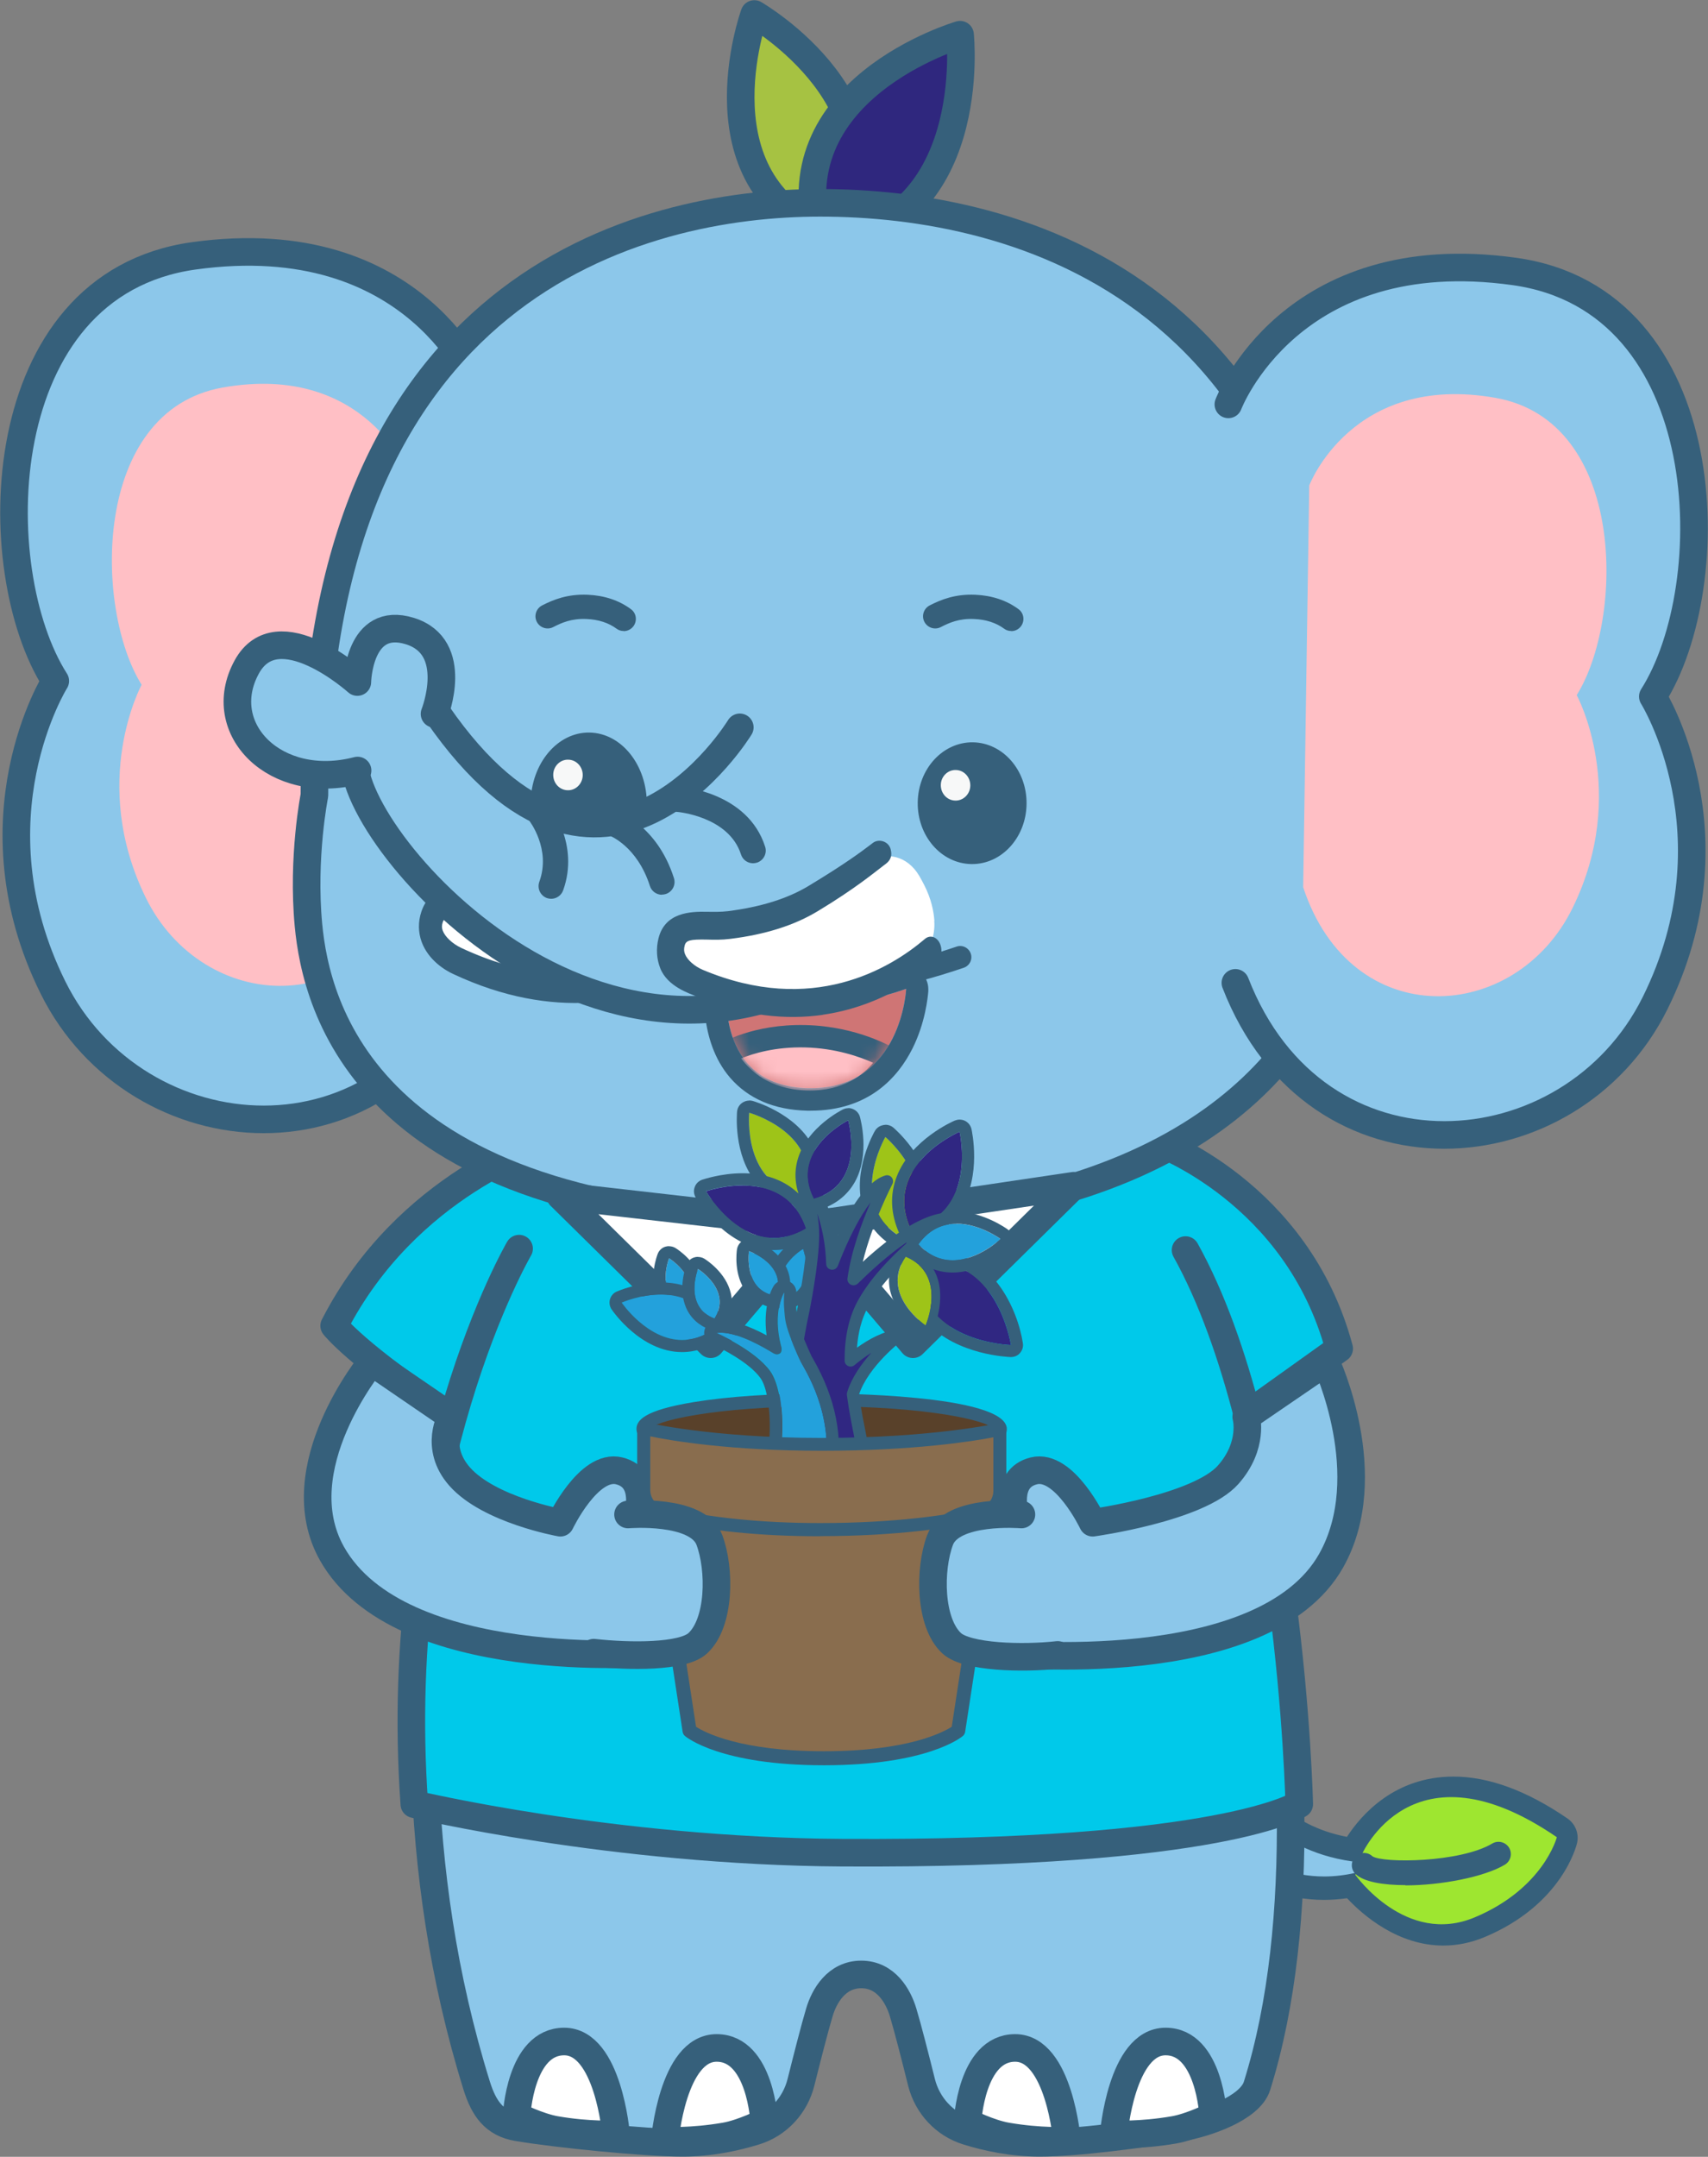 <svg width="122" height="154" viewBox="0 0 122 154" fill="none" xmlns="http://www.w3.org/2000/svg">
<rect x="0" y="0" width="122" height="154" fill="#808080" stroke="none"/>
<path d="M103.116 138.076C99.854 138.076 97.416 135.648 96.55 134.637C95.896 134.756 95.233 134.824 94.587 134.824C89.474 134.824 86.484 131.063 86.356 130.902C86.118 130.605 86.118 130.18 86.356 129.874L88.03 127.692C88.191 127.489 88.437 127.361 88.692 127.361C88.709 127.361 88.735 127.361 88.752 127.361C89.032 127.378 89.287 127.54 89.423 127.786C89.508 127.93 91.529 131.343 96.635 132.073C97.374 130.766 99.574 127.692 103.83 127.692C106.166 127.692 108.739 128.652 111.492 130.537C111.772 130.732 111.908 131.08 111.832 131.411C111.798 131.572 110.863 135.385 105.715 137.541C104.866 137.898 103.982 138.076 103.099 138.076H103.116Z" fill="#8CC7EA"/>
<path d="M88.701 128.192C88.701 128.192 91.062 132.361 97.127 132.972C97.127 132.972 99.047 128.524 103.847 128.524C105.766 128.524 108.136 129.237 111.033 131.215C111.033 131.215 110.226 134.747 105.41 136.759C104.611 137.09 103.847 137.234 103.116 137.234C99.463 137.234 96.873 133.711 96.873 133.711C96.066 133.898 95.301 133.983 94.588 133.983C89.822 133.983 87.019 130.383 87.019 130.383L88.692 128.201M88.692 126.528C88.174 126.528 87.681 126.766 87.359 127.182L85.685 129.364C85.218 129.967 85.226 130.807 85.685 131.41C85.821 131.58 89.058 135.655 94.57 135.655C95.114 135.655 95.666 135.613 96.219 135.536C97.374 136.768 99.854 138.916 103.099 138.916C104.093 138.916 105.078 138.712 106.038 138.313C111.585 135.995 112.605 131.775 112.647 131.597C112.8 130.926 112.528 130.23 111.959 129.84C109.062 127.853 106.327 126.851 103.821 126.851C99.633 126.851 97.255 129.551 96.21 131.155C91.929 130.34 90.213 127.496 90.136 127.36C89.856 126.876 89.346 126.562 88.786 126.528C88.752 126.528 88.718 126.528 88.684 126.528H88.692Z" fill="#36607B"/>
<path d="M96.814 133.872C96.814 133.872 100.407 138.966 105.334 136.903C110.26 134.839 111.203 131.18 111.203 131.18C100.814 124.057 97.247 132.471 97.247 132.471" fill="#9EE630"/>
<path d="M100.397 134.602C98.775 134.602 97.399 134.364 96.821 133.804C96.473 133.464 96.473 132.912 96.804 132.564C97.135 132.225 97.687 132.216 98.027 132.539C98.783 133.048 104.296 132.997 106.59 131.63C107.006 131.384 107.541 131.52 107.796 131.936C108.042 132.352 107.906 132.887 107.49 133.142C106.012 134.025 102.912 134.619 100.38 134.619" fill="#36607B"/>
<path d="M85.293 86.997C85.293 86.997 97.135 125.449 89.787 148.933C89.286 150.546 86.109 151.616 84.444 151.896C81.683 152.363 76.985 153 74.259 153C72.296 153 70.487 152.609 69.102 152.176C67.472 151.676 66.24 150.343 65.823 148.687C65.399 146.98 64.847 144.815 64.507 143.686C64.159 142.532 63.284 140.978 61.517 140.978C59.75 140.978 58.866 142.532 58.527 143.686C58.187 144.815 57.635 146.989 57.21 148.687C56.794 150.343 55.562 151.676 53.931 152.176C52.546 152.601 50.745 153 48.775 153C46.048 153 39.728 152.363 36.967 151.896C35.294 151.616 34.563 150.546 34.054 148.933C24.319 117.681 36.593 87.574 36.593 87.574C36.593 87.574 85.064 86.768 85.285 86.997" fill="#8CC7EA"/>
<path d="M85.293 86.997C85.293 86.997 97.135 125.449 89.787 148.933C89.286 150.546 86.109 151.616 84.444 151.896C81.683 152.363 76.985 153 74.259 153C72.296 153 70.487 152.609 69.102 152.176C67.472 151.676 66.24 150.343 65.823 148.687C65.399 146.98 64.847 144.815 64.507 143.686C64.159 142.532 63.284 140.978 61.517 140.978C59.75 140.978 58.866 142.532 58.527 143.686C58.187 144.815 57.635 146.989 57.21 148.687C56.794 150.343 55.562 151.676 53.931 152.176C52.546 152.601 50.745 153 48.775 153C46.048 153 39.728 152.363 36.967 151.896C35.294 151.616 34.563 150.546 34.054 148.933C24.319 117.681 36.593 87.574 36.593 87.574C36.593 87.574 85.064 86.768 85.285 86.997" stroke="#36607B" stroke-width="1.97" stroke-linecap="round" stroke-linejoin="round"/>
<path d="M36.9 151.065C36.9 151.065 37.146 145.767 40.298 145.767C43.45 145.767 44.002 152.389 44.002 152.389C44.002 152.389 42.082 152.491 39.686 152.075C38.429 151.854 36.892 151.073 36.892 151.073" fill="white"/>
<path d="M36.9 151.065C36.9 151.065 37.146 145.767 40.298 145.767C43.45 145.767 44.002 152.389 44.002 152.389C44.002 152.389 42.082 152.491 39.686 152.075C38.429 151.854 36.892 151.073 36.892 151.073" stroke="#36607B" stroke-width="1.97" stroke-linecap="round" stroke-linejoin="round"/>
<path d="M54.586 151.523C54.586 151.523 54.34 146.226 51.188 146.226C48.036 146.226 47.484 152.848 47.484 152.848C47.484 152.848 49.404 152.95 51.8 152.534C53.057 152.313 54.594 151.532 54.594 151.532" fill="white"/>
<path d="M54.586 151.523C54.586 151.523 54.34 146.226 51.188 146.226C48.036 146.226 47.484 152.848 47.484 152.848C47.484 152.848 49.404 152.95 51.8 152.534C53.057 152.313 54.594 151.532 54.594 151.532" stroke="#36607B" stroke-width="1.97" stroke-linecap="round" stroke-linejoin="round"/>
<path d="M69.111 151.523C69.111 151.523 69.357 146.226 72.509 146.226C75.66 146.226 76.213 152.848 76.213 152.848C76.213 152.848 74.293 152.95 71.897 152.534C70.64 152.313 69.103 151.532 69.103 151.532" fill="white"/>
<path d="M69.111 151.523C69.111 151.523 69.357 146.226 72.509 146.226C75.66 146.226 76.213 152.848 76.213 152.848C76.213 152.848 74.293 152.95 71.897 152.534C70.64 152.313 69.103 151.532 69.103 151.532" stroke="#36607B" stroke-width="1.97" stroke-linecap="round" stroke-linejoin="round"/>
<path d="M86.652 151.065C86.652 151.065 86.406 145.767 83.254 145.767C80.103 145.767 79.551 152.389 79.551 152.389C79.551 152.389 81.471 152.491 83.866 152.075C85.123 151.854 86.661 151.073 86.661 151.073" fill="white"/>
<path d="M86.652 151.065C86.652 151.065 86.406 145.767 83.254 145.767C80.103 145.767 79.551 152.389 79.551 152.389C79.551 152.389 81.471 152.491 83.866 152.075C85.123 151.854 86.661 151.073 86.661 151.073" stroke="#36607B" stroke-width="1.97" stroke-linecap="round" stroke-linejoin="round"/>
<path d="M32.211 101.183C25.5 96.777 23.869 94.663 23.869 94.663C29.068 84.517 38.939 81.537 38.939 81.537H82.593C82.593 81.537 92.667 85.12 95.657 96.293L89.371 100.784" fill="#00C9EA"/>
<path d="M32.211 101.183C25.5 96.777 23.869 94.663 23.869 94.663C29.068 84.517 38.939 81.537 38.939 81.537H82.593C82.593 81.537 92.667 85.12 95.657 96.293L89.371 100.784" stroke="#36607B" stroke-width="1.97" stroke-linecap="round" stroke-linejoin="round"/>
<path d="M53.881 1C53.881 1 49.387 13.404 59.708 16.979C65.306 7.605 53.881 1 53.881 1Z" fill="#A6C242" stroke="#36607B" stroke-width="1.97" stroke-linecap="round" stroke-linejoin="round"/>
<path d="M68.576 2.478C68.576 2.478 55.197 6.375 58.569 17.395C70.054 16.334 68.576 2.478 68.576 2.478Z" fill="#2F277E" stroke="#36607B" stroke-width="1.97" stroke-linecap="round" stroke-linejoin="round"/>
<path d="M34.258 27.761C34.258 27.761 29.841 16.045 13.837 18.269C-0.816 20.315 -1.08 40.743 3.949 48.622C3.949 48.622 -2.201 58.445 3.788 70.518C9.777 82.591 27.963 84.017 33.765 69.066" fill="#8CC7EA"/>
<path d="M34.258 27.761C34.258 27.761 29.841 16.045 13.837 18.269C-0.816 20.315 -1.08 40.743 3.949 48.622C3.949 48.622 -2.201 58.445 3.788 70.518C9.777 82.591 27.963 84.017 33.765 69.066" stroke="#36607B" stroke-width="1.97" stroke-linecap="round" stroke-linejoin="round"/>
<path d="M29.221 33.925C29.221 33.925 26.171 25.859 15.918 27.668C6.532 29.323 6.736 43.502 10.116 48.893C10.116 48.893 6.345 55.813 10.414 64.099C14.483 72.386 26.197 73.082 29.654 62.613" fill="#FFBFC5"/>
<path d="M56.701 87.252C84.147 87.583 93.126 75.986 95.725 67.708C97.671 61.527 96.184 57.154 96.184 57.154C96.184 20.358 72.45 14.482 58.578 14.482C45.684 14.482 22.459 20.366 22.459 56.789C22.459 56.789 21.576 61.187 22.034 66.061C22.578 71.791 26.052 86.887 56.684 87.261" fill="#8CC7EA"/>
<path d="M56.701 87.252C84.147 87.583 93.126 75.986 95.725 67.708C97.671 61.527 96.184 57.154 96.184 57.154C96.184 20.358 72.45 14.482 58.578 14.482C45.684 14.482 22.459 20.366 22.459 56.789C22.459 56.789 21.576 61.187 22.034 66.061C22.578 71.791 26.052 86.887 56.684 87.261" stroke="#36607B" stroke-width="1.97" stroke-linecap="round" stroke-linejoin="round"/>
<path d="M58.289 71.104C52.572 71.104 50.338 68.803 50.202 68.667C49.905 68.344 49.922 67.844 50.245 67.538C50.567 67.241 51.069 67.258 51.366 67.572C51.442 67.648 55.791 71.851 68.33 67.589C68.746 67.445 69.196 67.674 69.341 68.09C69.485 68.506 69.255 68.956 68.839 69.1C64.456 70.594 60.982 71.104 58.289 71.104Z" fill="#36607B"/>
<path d="M51.935 70.373C51.935 70.373 57.924 73.056 64.728 70.602C64.728 70.602 64.397 77.853 57.694 77.692C50.992 77.539 51.935 70.373 51.935 70.373Z" fill="#CF7575"/>
<path d="M51.934 70.373C51.934 70.373 54.755 71.638 58.722 71.638C60.539 71.638 62.587 71.375 64.727 70.602C64.727 70.602 64.405 77.7 57.906 77.7C57.838 77.7 57.762 77.7 57.694 77.7C50.992 77.539 51.934 70.382 51.934 70.382M51.934 68.794C51.663 68.794 51.391 68.862 51.153 68.998C50.72 69.244 50.414 69.677 50.355 70.178C50.329 70.339 49.845 74.253 52.138 76.936C53.438 78.447 55.29 79.245 57.651 79.305C57.736 79.305 57.821 79.305 57.898 79.305C62.069 79.305 64.15 76.902 65.169 74.881C66.095 73.039 66.273 71.197 66.307 70.781C66.307 70.73 66.307 70.679 66.307 70.619C66.307 69.745 65.602 69.032 64.719 69.023H64.71C64.71 69.023 64.676 69.023 64.651 69.023C64.472 69.023 64.294 69.066 64.133 69.125C62.417 69.736 60.582 70.05 58.705 70.05C55.162 70.05 52.589 68.938 52.563 68.93C52.359 68.836 52.138 68.794 51.917 68.794" fill="#36607B"/>
<mask id="mask0_19_21245" style="mask-type:luminance" maskUnits="userSpaceOnUse" x="51" y="70" width="14" height="8">
<path d="M57.686 77.693C64.388 77.845 64.719 70.603 64.719 70.603C57.915 73.057 51.926 70.374 51.926 70.374C51.926 70.374 50.975 77.54 57.686 77.693Z" fill="white"/>
</mask>
<g mask="url(#mask0_19_21245)">
<path d="M51.824 75.221C51.824 75.221 53.956 73.905 57.524 73.99C61.092 74.075 63.521 75.569 63.521 75.569C63.521 75.569 62.06 78.762 57.643 78.66C53.217 78.558 51.824 75.23 51.824 75.23" fill="#FFBFC5"/>
<path d="M57.855 79.449C57.779 79.449 57.703 79.449 57.626 79.449C52.742 79.339 51.162 75.68 51.094 75.527C50.941 75.17 51.077 74.746 51.408 74.542C51.502 74.483 53.778 73.099 57.541 73.192C61.279 73.277 63.827 74.822 63.938 74.89C64.278 75.102 64.413 75.535 64.243 75.9C64.175 76.045 62.562 79.458 57.847 79.458M52.937 75.569C53.549 76.418 54.959 77.802 57.652 77.862C60.302 77.93 61.729 76.673 62.366 75.883C61.44 75.467 59.69 74.839 57.499 74.788C55.375 74.737 53.795 75.221 52.946 75.569" fill="#36607B"/>
</g>
<path d="M73.325 57.417C73.291 59.82 71.524 61.73 69.383 61.696C67.234 61.662 65.518 59.693 65.552 57.29C65.586 54.887 67.353 52.977 69.494 53.002C71.643 53.036 73.359 55.006 73.325 57.409" fill="#36607B"/>
<path d="M72.229 45.055C72.05 45.055 71.872 45.004 71.719 44.886C71.15 44.469 70.428 44.232 69.578 44.198C68.508 44.147 67.794 44.469 67.2 44.775C66.775 44.996 66.249 44.826 66.028 44.401C65.807 43.977 65.977 43.451 66.401 43.23C67.208 42.814 68.228 42.406 69.655 42.466C70.853 42.517 71.897 42.865 72.747 43.493C73.138 43.773 73.214 44.317 72.934 44.707C72.764 44.936 72.501 45.064 72.237 45.064" fill="#36607B"/>
<path d="M69.307 56.109C69.29 56.712 68.798 57.187 68.22 57.161C67.634 57.145 67.184 56.635 67.201 56.032C67.218 55.429 67.71 54.954 68.288 54.98C68.874 54.996 69.324 55.506 69.307 56.109Z" fill="#F7F8F8"/>
<path d="M46.201 57.468C46.167 60.279 44.281 62.529 41.988 62.486C39.694 62.444 37.868 60.134 37.902 57.324C37.936 54.514 39.822 52.264 42.115 52.306C44.409 52.349 46.235 54.658 46.201 57.468Z" fill="#36607B"/>
<path d="M44.545 45.055C44.367 45.055 44.188 45.004 44.035 44.886C43.466 44.469 42.744 44.232 41.895 44.198C40.824 44.147 40.111 44.469 39.516 44.775C39.092 44.996 38.565 44.826 38.344 44.401C38.123 43.977 38.293 43.451 38.718 43.23C39.525 42.814 40.544 42.406 41.971 42.466C43.169 42.517 44.214 42.865 45.063 43.493C45.454 43.773 45.531 44.317 45.25 44.707C45.08 44.936 44.817 45.064 44.554 45.064" fill="#36607B"/>
<path d="M41.623 55.371C41.606 55.974 41.113 56.45 40.535 56.424C39.949 56.407 39.499 55.898 39.516 55.295C39.533 54.692 40.026 54.217 40.603 54.242C41.19 54.259 41.64 54.769 41.623 55.371Z" fill="#F7F8F8"/>
<path d="M87.74 28.873C87.74 28.873 92.157 17.156 108.161 19.381C122.815 21.418 123.078 41.846 118.058 49.733C118.058 49.733 124.208 59.556 118.219 71.629C112.23 83.702 94.043 85.129 88.241 70.177" fill="#8CC7EA"/>
<path d="M87.74 28.873C87.74 28.873 92.157 17.156 108.161 19.381C122.815 21.418 123.078 41.846 118.058 49.733C118.058 49.733 124.208 59.556 118.219 71.629C112.23 83.702 94.043 85.129 88.241 70.177" stroke="#36607B" stroke-width="1.97" stroke-linecap="round" stroke-linejoin="round"/>
<path d="M93.517 34.664C93.517 34.664 96.567 26.598 106.82 28.407C116.206 30.062 116.002 44.241 112.622 49.632C112.622 49.632 116.393 56.552 112.324 64.838C108.255 73.125 96.541 73.821 93.084 63.353" fill="#FFBFC5"/>
<path d="M51.145 65.534C51.17 66.629 50.669 67.631 49.862 68.157C47.076 69.983 41.164 72.606 32.652 68.607C31.692 68.157 30.342 67.037 30.86 65.474C31.387 63.878 33.102 64.719 35.167 64.625C37.554 64.523 39.847 64.15 41.835 63.224C43.992 62.223 45.386 61.501 46.269 61.009C47.637 60.245 49.302 60.745 50.143 62.231C50.261 62.443 50.389 62.69 50.508 62.953C50.967 63.938 51.128 64.812 51.145 65.534Z" fill="white"/>
<path d="M42.099 71.588C39.279 71.749 36 71.248 32.364 69.542C31.846 69.304 30.606 68.591 30.113 67.241C29.867 66.553 29.858 65.815 30.096 65.102C30.699 63.293 32.203 63.437 33.528 63.556C34.046 63.607 34.581 63.658 35.133 63.633C37.741 63.522 39.839 63.081 41.53 62.291C44.444 60.933 45.726 60.177 46.491 59.727C46.567 59.685 46.635 59.642 46.695 59.608C47.162 59.337 47.722 59.651 47.85 60.254V60.271C47.952 60.729 47.765 61.196 47.417 61.4C47.357 61.434 47.289 61.476 47.221 61.519C46.431 61.986 45.115 62.767 42.133 64.151C40.264 65.017 37.979 65.509 35.193 65.619C34.539 65.645 33.936 65.585 33.401 65.543C32.067 65.416 31.753 65.467 31.625 65.849C31.549 66.069 31.549 66.256 31.625 66.451C31.787 66.885 32.313 67.385 32.95 67.683C41.258 71.58 47.502 68.684 50.339 66.766C50.721 66.502 51.214 66.655 51.443 67.105C51.698 67.589 51.562 68.226 51.146 68.506C49.311 69.746 46.185 71.35 42.09 71.58" fill="#36607B"/>
<path d="M52.844 51.933C52.844 51.933 43.05 68.022 31.251 50.965C30.86 50.396 30.112 50.243 29.526 50.6L25.857 52.748C25.288 53.096 25.279 53.783 25.313 54.463C25.568 60.796 45.165 82.497 63.887 66.094" fill="#8CC7EA"/>
<path d="M52.844 51.933C52.844 51.933 43.05 68.022 31.251 50.965C30.86 50.396 30.112 50.243 29.526 50.6L25.857 52.748C25.288 53.096 25.279 53.783 25.313 54.463C25.568 60.796 45.165 82.497 63.887 66.094" stroke="#36607B" stroke-width="1.97" stroke-linecap="round" stroke-linejoin="round"/>
<path d="M48.41 57.069C48.41 57.069 52.708 57.367 53.787 60.737L48.41 57.069Z" fill="#8CC7EA"/>
<path d="M48.41 57.069C48.41 57.069 52.708 57.367 53.787 60.737" stroke="#36607B" stroke-miterlimit="10"/>
<path d="M53.786 61.638C53.404 61.638 53.047 61.391 52.928 61.009C52.054 58.276 48.384 57.97 48.35 57.97C47.849 57.936 47.475 57.503 47.509 57.002C47.543 56.501 47.976 56.136 48.477 56.161C48.681 56.178 53.404 56.544 54.653 60.458C54.806 60.933 54.542 61.442 54.067 61.595C53.973 61.621 53.88 61.638 53.795 61.638" fill="#36607B"/>
<path d="M43.772 58.775C43.772 58.775 46.201 59.607 47.28 62.978L43.772 58.775Z" fill="#8CC7EA"/>
<path d="M43.772 58.775C43.772 58.775 46.201 59.607 47.28 62.978" stroke="#36607B" stroke-miterlimit="10"/>
<path d="M47.28 63.887C46.898 63.887 46.541 63.641 46.422 63.259C45.505 60.406 43.56 59.667 43.475 59.633C43.008 59.464 42.761 58.946 42.922 58.479C43.084 58.012 43.594 57.766 44.061 57.918C44.18 57.961 46.941 58.937 48.138 62.698C48.291 63.174 48.028 63.683 47.552 63.836C47.459 63.861 47.365 63.878 47.28 63.878" fill="#36607B"/>
<path d="M38.471 57.986C38.471 57.986 40.407 60.406 39.363 63.267L38.471 57.986Z" fill="#8CC7EA"/>
<path d="M38.471 57.986C38.471 57.986 40.407 60.406 39.363 63.267" stroke="#36607B" stroke-miterlimit="10"/>
<path d="M39.372 64.175C39.27 64.175 39.168 64.159 39.066 64.124C38.599 63.955 38.353 63.437 38.523 62.961C39.372 60.627 37.834 58.631 37.767 58.546C37.461 58.156 37.529 57.587 37.919 57.281C38.31 56.976 38.879 57.035 39.185 57.426C39.279 57.545 41.419 60.278 40.221 63.581C40.086 63.946 39.737 64.175 39.372 64.175Z" fill="#36607B"/>
<path d="M31.038 50.974C31.038 50.974 32.932 46.194 29.271 45.057C25.61 43.928 25.525 48.699 25.525 48.699C25.525 48.699 19.825 43.571 17.617 47.638C15.221 52.044 19.689 56.544 25.542 55.016" fill="#8CC7EA"/>
<path d="M31.038 50.974C31.038 50.974 32.932 46.194 29.271 45.057C25.61 43.928 25.525 48.699 25.525 48.699C25.525 48.699 19.825 43.571 17.617 47.638C15.221 52.044 19.689 56.544 25.542 55.016" stroke="#36607B" stroke-width="1.97" stroke-linecap="round" stroke-linejoin="round"/>
<path d="M66.733 65.755C66.81 66.842 66.402 67.886 65.697 68.472C63.242 70.501 57.975 73.558 49.982 70.204C49.073 69.822 47.782 68.812 48.181 67.207C48.58 65.568 50.186 66.282 52.08 66.044C54.255 65.764 56.336 65.22 58.111 64.142C60.031 62.979 61.271 62.155 62.053 61.595C63.267 60.737 64.814 61.103 65.654 62.529C65.773 62.733 65.901 62.962 66.028 63.217C66.504 64.159 66.691 65.025 66.742 65.747" fill="white"/>
<path d="M58.765 72.463C56.2 72.828 53.167 72.581 49.752 71.147C49.268 70.943 47.671 70.442 47.161 69.134C46.898 68.472 46.855 67.734 47.034 67.003C47.493 65.152 49.293 65.076 50.517 65.102C50.992 65.11 51.485 65.118 51.995 65.059C54.373 64.753 56.267 64.159 57.779 63.242C60.379 61.671 61.509 60.822 62.18 60.313C62.248 60.262 62.307 60.22 62.358 60.177C62.774 59.871 63.471 60.058 63.624 60.653V60.67C63.743 61.12 63.59 61.434 63.284 61.671C63.233 61.714 63.174 61.756 63.114 61.799C62.418 62.325 61.084 63.446 58.425 65.05C56.76 66.061 54.696 66.723 52.156 67.037C51.562 67.114 51.001 67.105 50.508 67.088C49.285 67.063 48.996 67.139 48.903 67.521C48.843 67.75 48.852 67.937 48.928 68.124C49.098 68.549 49.608 68.999 50.211 69.253C58.009 72.522 63.573 69.168 66.07 67.037C66.41 66.749 66.86 66.867 67.098 67.292C67.353 67.759 67.268 68.404 66.903 68.71C65.289 70.085 62.511 71.919 58.773 72.454" fill="#36607B"/>
<path d="M37.078 89.154C37.078 89.154 27.887 104.87 29.594 128.821C29.594 128.821 43.695 132.191 60.175 132.285C87.468 132.446 92.803 128.821 92.803 128.821C92.803 128.821 92.234 102.832 84.682 89.256" fill="#00C9EA"/>
<path d="M37.078 89.154C37.078 89.154 27.887 104.87 29.594 128.821C29.594 128.821 43.695 132.191 60.175 132.285C87.468 132.446 92.803 128.821 92.803 128.821C92.803 128.821 92.234 102.832 84.682 89.256" stroke="#36607B" stroke-width="1.97" stroke-linecap="round" stroke-linejoin="round"/>
<path d="M57.949 87.448L65.212 95.981L76.697 84.663L57.949 87.448Z" fill="white" stroke="#36607B" stroke-width="1.97" stroke-linecap="round" stroke-linejoin="round"/>
<path d="M58.035 87.447L50.763 95.98L40.018 85.393L58.035 87.447Z" fill="white" stroke="#36607B" stroke-width="1.97" stroke-linecap="round" stroke-linejoin="round"/>
<path d="M45.531 108.324C45.531 108.324 46.414 105.565 44.231 105.022C42.048 104.478 40.026 108.724 40.026 108.724C40.026 108.724 34.938 107.815 32.831 105.429C30.971 103.324 32.245 101.159 32.245 101.159L26.546 97.262C26.546 97.262 20.302 104.852 23.708 110.922C28.533 119.515 46.61 118.02 46.61 118.02" fill="#8CC7EA"/>
<path d="M45.531 108.324C45.531 108.324 46.414 105.565 44.231 105.022C42.048 104.478 40.026 108.724 40.026 108.724C40.026 108.724 34.938 107.815 32.831 105.429C30.971 103.324 32.245 101.159 32.245 101.159L26.546 97.262C26.546 97.262 20.302 104.852 23.708 110.922C28.533 119.515 46.61 118.02 46.61 118.02" stroke="#36607B" stroke-width="1.97" stroke-linecap="round" stroke-linejoin="round"/>
<path d="M47.79 89.842C47.79 89.842 46.728 92.533 48.971 93.382C50.254 91.362 47.79 89.842 47.79 89.842Z" fill="#23A1DC"/>
<path d="M47.79 89.842C47.79 89.842 50.254 91.361 48.971 93.382C46.728 92.533 47.79 89.842 47.79 89.842ZM47.79 88.976C47.697 88.976 47.603 88.993 47.518 89.018C47.272 89.094 47.077 89.281 46.983 89.519C46.915 89.689 46.337 91.243 46.949 92.626C47.263 93.348 47.858 93.883 48.665 94.189C48.767 94.222 48.869 94.248 48.971 94.248C49.26 94.248 49.54 94.104 49.701 93.849C50.16 93.127 50.313 92.338 50.135 91.574C49.795 90.105 48.402 89.205 48.249 89.111C48.113 89.026 47.952 88.984 47.79 88.984" fill="#36607B"/>
<path d="M55.494 87.176C55.494 87.176 53.693 89.443 55.587 90.903C57.405 89.349 55.494 87.176 55.494 87.176Z" fill="#23A1DC"/>
<path d="M55.494 87.176C55.494 87.176 57.406 89.349 55.588 90.903C53.693 89.434 55.494 87.176 55.494 87.176ZM55.494 86.31H55.469C55.214 86.31 54.968 86.437 54.815 86.632C54.696 86.776 53.693 88.093 53.872 89.595C53.965 90.376 54.373 91.064 55.053 91.591C55.205 91.709 55.392 91.769 55.579 91.769C55.783 91.769 55.978 91.701 56.14 91.565C56.794 91.005 57.168 90.3 57.219 89.51C57.329 88.008 56.259 86.743 56.131 86.607C55.97 86.42 55.732 86.31 55.477 86.31" fill="#36607B"/>
<path d="M57.363 89.171C57.363 89.171 54.866 90.631 56.106 92.686C58.366 91.888 57.363 89.171 57.363 89.171Z" fill="#23A1DC"/>
<path d="M57.364 89.171C57.364 89.171 58.366 91.888 56.106 92.686C54.866 90.64 57.364 89.171 57.364 89.171ZM57.364 88.305C57.211 88.305 57.058 88.348 56.922 88.424C56.761 88.518 55.35 89.384 54.977 90.844C54.781 91.608 54.917 92.398 55.359 93.128C55.52 93.391 55.801 93.544 56.098 93.544C56.191 93.544 56.293 93.527 56.387 93.493C57.194 93.204 57.797 92.678 58.137 91.973C58.782 90.606 58.239 89.044 58.171 88.866C58.086 88.628 57.89 88.433 57.653 88.348C57.559 88.314 57.457 88.297 57.364 88.297" fill="#36607B"/>
<path d="M71.066 106.371L68.432 123.572C68.432 123.572 66.122 125.534 58.842 125.534C51.562 125.534 49.252 123.572 49.252 123.572L46.618 106.371" fill="#896D4E"/>
<path d="M58.841 126.043C51.459 126.043 49.029 124.04 48.927 123.955C48.834 123.878 48.775 123.768 48.758 123.649L46.124 106.448C46.082 106.176 46.269 105.922 46.54 105.879C46.812 105.837 47.067 106.023 47.11 106.295L49.717 123.293C50.303 123.675 52.835 125.041 58.849 125.041C64.863 125.041 67.386 123.675 67.981 123.293L70.589 106.295C70.631 106.023 70.886 105.837 71.158 105.879C71.43 105.922 71.617 106.176 71.574 106.448L68.941 123.649C68.924 123.768 68.864 123.878 68.771 123.955C68.669 124.04 66.24 126.043 58.858 126.043" fill="#36607B"/>
<path d="M71.455 102.024C71.455 103.171 65.739 104.105 58.696 104.105C51.654 104.105 45.938 103.171 45.938 102.024C45.938 100.878 51.654 99.944 58.696 99.944C65.739 99.944 71.455 100.878 71.455 102.024Z" fill="#59412A"/>
<path d="M58.689 104.572C58.145 104.572 45.463 104.547 45.463 102.034C45.463 101.448 45.93 100.701 49.591 100.106C52.029 99.707 55.257 99.495 58.689 99.495C59.233 99.495 71.915 99.521 71.915 102.034C71.915 102.62 71.448 103.367 67.787 103.961C65.349 104.36 62.121 104.572 58.689 104.572ZM58.689 100.412C51.027 100.412 46.669 101.473 46.38 102.068C46.669 102.586 51.027 103.647 58.689 103.647C66.351 103.647 70.539 102.628 70.972 102.025C70.539 101.422 66.198 100.412 58.689 100.412Z" fill="#36607B"/>
<path d="M63.242 81.181C63.242 81.181 60.388 86.105 64.499 88.414C67.591 84.857 63.242 81.181 63.242 81.181Z" fill="#9EC418"/>
<path d="M63.241 81.182C63.241 81.182 67.59 84.858 64.498 88.416C60.387 86.115 63.241 81.182 63.241 81.182ZM63.241 80.316C63.19 80.316 63.139 80.316 63.096 80.333C62.842 80.376 62.621 80.528 62.493 80.749C62.425 80.859 60.896 83.559 61.601 86.132C61.958 87.422 62.791 88.441 64.082 89.163C64.218 89.239 64.362 89.273 64.507 89.273C64.753 89.273 64.991 89.171 65.161 88.976C66.129 87.864 66.571 86.616 66.469 85.283C66.265 82.617 63.903 80.596 63.81 80.511C63.648 80.376 63.453 80.308 63.249 80.308" fill="#36607B"/>
<path d="M53.516 79.449C53.516 79.449 52.989 84.883 57.492 85.257C58.774 80.927 53.516 79.449 53.516 79.449Z" fill="#9EC418"/>
<path d="M53.515 79.45C53.515 79.45 58.773 80.927 57.49 85.257C52.988 84.883 53.515 79.45 53.515 79.45ZM53.515 78.584C53.345 78.584 53.175 78.635 53.022 78.737C52.81 78.881 52.674 79.11 52.648 79.365C52.64 79.492 52.368 82.464 54.025 84.442C54.857 85.435 55.995 85.996 57.422 86.115C57.448 86.115 57.473 86.115 57.499 86.115C57.881 86.115 58.221 85.868 58.331 85.495C58.739 84.128 58.62 82.854 58 81.725C56.751 79.467 53.88 78.643 53.761 78.609C53.685 78.592 53.608 78.575 53.523 78.575" fill="#36607B"/>
<path d="M50.432 85.062C50.432 85.062 53.354 90.199 57.576 87.719C56.004 83.092 50.432 85.062 50.432 85.062Z" fill="#302782"/>
<path d="M53.039 84.646C54.713 84.646 56.726 85.223 57.575 87.719C56.752 88.203 55.987 88.39 55.273 88.39C52.326 88.39 50.431 85.053 50.431 85.053C50.431 85.053 51.612 84.638 53.039 84.638M53.039 83.772C51.485 83.772 50.202 84.222 50.143 84.238C49.905 84.323 49.709 84.51 49.624 84.756C49.531 84.994 49.556 85.266 49.684 85.487C49.769 85.639 51.867 89.256 55.282 89.256C56.199 89.256 57.125 88.993 58.017 88.467C58.374 88.263 58.535 87.83 58.399 87.439C57.601 85.079 55.698 83.772 53.039 83.772Z" fill="#36607B"/>
<path d="M68.542 80.809C68.542 80.809 63.012 83.169 65.025 87.72C69.893 86.667 68.542 80.809 68.542 80.809Z" fill="#302782"/>
<path d="M68.541 80.807C68.541 80.807 69.892 86.666 65.025 87.718C63.011 83.168 68.541 80.807 68.541 80.807ZM68.541 79.941C68.422 79.941 68.312 79.967 68.202 80.009C68.074 80.06 65.093 81.359 64.065 83.974C63.555 85.273 63.606 86.657 64.235 88.067C64.379 88.381 64.693 88.585 65.025 88.585C65.084 88.585 65.144 88.584 65.212 88.567C66.724 88.236 67.87 87.472 68.626 86.292C70.13 83.923 69.416 80.748 69.391 80.612C69.331 80.366 69.17 80.154 68.941 80.035C68.822 79.975 68.686 79.941 68.55 79.941" fill="#36607B"/>
<path d="M72.212 96.04C72.212 96.04 71.192 89.299 65.62 90.216C65.391 95.853 72.212 96.04 72.212 96.04Z" fill="#302782"/>
<path d="M66.631 90.129C71.32 90.129 72.212 96.039 72.212 96.039C72.212 96.039 65.391 95.852 65.621 90.214C65.977 90.155 66.309 90.129 66.631 90.129ZM66.631 89.263C66.258 89.263 65.875 89.297 65.476 89.357C65.068 89.425 64.771 89.764 64.754 90.172C64.686 91.895 65.187 93.347 66.249 94.476C68.39 96.76 72.034 96.888 72.187 96.896H72.212C72.459 96.896 72.697 96.794 72.858 96.607C73.028 96.412 73.104 96.157 73.062 95.903C72.714 93.602 70.921 89.255 66.623 89.255" fill="#36607B"/>
<path d="M67.608 87.023C64.991 87.243 61.551 90.767 60.948 91.336C61.389 88.075 63.352 84.348 63.352 84.348C61.738 84.824 60.2 88.228 59.427 90.223C59.3 85.8 57.168 83.601 57.27 83.881C57.38 84.17 57.864 85.808 58.034 87.515C58.196 89.222 57.541 92.677 57.363 93.585C57.27 94.061 57.049 95.071 56.819 96.617C56.938 96.888 57.04 97.109 57.1 97.228C57.303 97.669 57.142 99.087 57.983 101.507C58.518 103.044 57.108 103.782 58.79 105.226H61.865C61.865 104.088 61.236 101.906 60.914 99.529C61.585 97.296 64.184 95.343 64.184 95.343C62.876 95.504 61.525 96.472 60.744 97.135C60.744 95.742 60.956 94.384 61.559 93.212C63.224 90.011 67.616 87.014 67.616 87.014" fill="#302782"/>
<path d="M61.857 105.667H58.782C58.68 105.667 58.578 105.633 58.502 105.565C57.296 104.529 57.449 103.697 57.585 102.967C57.661 102.542 57.737 102.152 57.568 101.651C57.007 100.021 56.88 98.807 56.803 98.076C56.778 97.788 56.744 97.499 56.701 97.414C56.642 97.287 56.54 97.066 56.421 96.794C56.387 96.718 56.378 96.642 56.387 96.557C56.582 95.215 56.769 94.29 56.888 93.73L56.939 93.5C57.134 92.515 57.763 89.179 57.61 87.557C57.457 85.927 56.99 84.339 56.88 84.034C56.82 83.872 56.854 83.669 56.981 83.55C57.1 83.431 57.296 83.397 57.457 83.456C57.78 83.584 59.216 85.307 59.708 88.457C60.651 86.368 61.891 84.331 63.233 83.932C63.403 83.881 63.582 83.932 63.692 84.068C63.803 84.204 63.82 84.39 63.743 84.543C63.726 84.577 62.299 87.319 61.628 90.096C64.032 87.888 66.028 86.708 67.583 86.581C67.778 86.564 67.957 86.683 68.025 86.869C68.092 87.056 68.025 87.26 67.863 87.37C67.821 87.396 63.539 90.35 61.951 93.415C61.543 94.197 61.297 95.122 61.212 96.226C62.053 95.623 63.098 95.046 64.134 94.918C64.329 94.901 64.516 95.003 64.584 95.19C64.661 95.368 64.601 95.58 64.44 95.699C64.414 95.716 62.019 97.55 61.356 99.579C61.501 100.624 61.705 101.625 61.883 102.517C62.104 103.621 62.299 104.572 62.299 105.234C62.299 105.353 62.257 105.455 62.172 105.539C62.087 105.624 61.976 105.667 61.866 105.667M58.952 104.801H61.407C61.348 104.249 61.203 103.51 61.033 102.687C60.846 101.753 60.634 100.7 60.49 99.596C60.49 99.537 60.49 99.477 60.507 99.418C60.83 98.357 61.543 97.363 62.24 96.591C61.755 96.896 61.331 97.228 61.033 97.474C60.906 97.584 60.728 97.61 60.575 97.533C60.422 97.465 60.328 97.312 60.328 97.143C60.328 95.487 60.617 94.146 61.195 93.025C62.078 91.327 63.667 89.714 65.017 88.534C63.964 89.213 62.766 90.198 61.433 91.497L61.271 91.649C61.135 91.777 60.931 91.811 60.77 91.726C60.609 91.641 60.507 91.471 60.532 91.284C60.796 89.34 61.569 87.269 62.18 85.859C61.433 86.827 60.626 88.372 59.844 90.384C59.768 90.58 59.572 90.69 59.368 90.656C59.165 90.622 59.012 90.452 59.012 90.24C58.969 88.805 58.706 87.608 58.383 86.666C58.426 86.929 58.459 87.209 58.485 87.481C58.655 89.221 58.009 92.66 57.806 93.679L57.755 93.916C57.644 94.443 57.466 95.317 57.279 96.574C57.372 96.786 57.457 96.964 57.5 97.066C57.602 97.278 57.627 97.567 57.678 98.009C57.755 98.739 57.865 99.851 58.4 101.388C58.646 102.101 58.536 102.678 58.451 103.145C58.332 103.773 58.256 104.173 58.961 104.818" fill="#36607B"/>
<path d="M71.465 88.466C71.465 88.466 67.786 85.774 65.595 88.848C68.16 91.615 71.465 88.466 71.465 88.466Z" fill="#23A1DC"/>
<path d="M68.33 87.371C69.978 87.371 71.473 88.466 71.473 88.466C71.473 88.466 69.885 89.986 68.05 89.986C67.243 89.986 66.393 89.689 65.603 88.849C66.402 87.736 67.387 87.38 68.33 87.38M68.33 86.514C66.937 86.514 65.748 87.15 64.898 88.348C64.66 88.679 64.686 89.137 64.966 89.443C65.841 90.385 66.869 90.861 68.041 90.861C70.199 90.861 71.991 89.18 72.068 89.103C72.255 88.925 72.348 88.679 72.331 88.424C72.314 88.169 72.187 87.931 71.974 87.779C71.906 87.728 70.233 86.522 68.322 86.522" fill="#36607B"/>
<path d="M44.409 93.009C44.409 93.009 47.399 97.415 51.018 94.894C49.277 90.844 44.409 93.009 44.409 93.009Z" fill="#23A1DC"/>
<path d="M47.203 92.431C48.605 92.431 50.177 92.941 51.017 94.894C50.211 95.454 49.438 95.675 48.724 95.675C46.218 95.675 44.409 93.009 44.409 93.009C44.409 93.009 45.708 92.431 47.203 92.431ZM47.203 91.565C45.538 91.565 44.111 92.194 44.052 92.219C43.814 92.321 43.644 92.525 43.568 92.771C43.5 93.017 43.542 93.281 43.687 93.493C43.772 93.62 45.785 96.541 48.715 96.541C49.675 96.541 50.618 96.227 51.51 95.607C51.85 95.369 51.969 94.936 51.807 94.554C50.967 92.601 49.378 91.565 47.203 91.565Z" fill="#36607B"/>
<path d="M49.854 90.606C49.854 90.606 48.792 93.297 51.035 94.146C52.317 92.125 49.854 90.606 49.854 90.606Z" fill="#23A1DC"/>
<path d="M49.855 90.605C49.855 90.605 52.318 92.125 51.035 94.146C48.793 93.297 49.855 90.605 49.855 90.605ZM49.855 89.739C49.761 89.739 49.668 89.756 49.583 89.782C49.336 89.858 49.141 90.045 49.047 90.283C48.98 90.452 48.402 92.006 49.014 93.39C49.328 94.112 49.922 94.647 50.73 94.952C50.831 94.986 50.933 95.012 51.035 95.012C51.324 95.012 51.604 94.867 51.766 94.613C52.224 93.891 52.377 93.101 52.199 92.337C51.859 90.868 50.466 89.969 50.313 89.875C50.177 89.79 50.016 89.748 49.855 89.748" fill="#36607B"/>
<path d="M53.499 89.332C53.499 89.332 53.066 92.193 55.436 92.524C56.243 90.266 53.499 89.332 53.499 89.332Z" fill="#23A1DC"/>
<path d="M53.499 89.333C53.499 89.333 56.242 90.267 55.435 92.525C53.066 92.194 53.499 89.333 53.499 89.333ZM53.499 88.467C53.346 88.467 53.184 88.509 53.048 88.594C52.828 88.73 52.683 88.951 52.641 89.205C52.615 89.392 52.394 91.031 53.295 92.237C53.762 92.865 54.467 93.264 55.317 93.383C55.359 93.383 55.393 93.383 55.435 93.383C55.801 93.383 56.123 93.153 56.251 92.805C56.54 91.999 56.506 91.192 56.166 90.487C55.512 89.129 53.949 88.569 53.779 88.509C53.686 88.475 53.592 88.467 53.499 88.467Z" fill="#36607B"/>
<path d="M55.265 105.233H58.892C59.682 100.971 57.406 97.669 57.202 97.236C57.142 97.117 57.04 96.896 56.921 96.624C56.616 95.928 56.191 94.884 56.097 94.239C55.97 93.356 56.004 92.464 56.029 92.303C56.046 92.141 55.172 93.644 55.8 96.073C55.8 96.073 55.962 96.522 55.715 96.667C55.469 96.811 55.273 96.641 55.103 96.539C54.73 96.319 52.538 94.969 51.188 95.181C51.188 95.181 53.94 96.37 55.044 97.898C56.148 99.426 56.08 103.875 55.282 105.225" fill="#23A1DC"/>
<path d="M56.021 92.286C56.021 92.286 56.021 92.286 56.021 92.295C56.004 92.456 55.962 93.348 56.089 94.231C56.183 94.867 56.607 95.912 56.913 96.616C57.032 96.888 57.134 97.109 57.194 97.228C57.397 97.669 59.674 100.972 58.884 105.225H55.257C56.064 103.867 56.123 99.427 55.019 97.898C53.915 96.37 51.162 95.181 51.162 95.181C51.264 95.165 51.366 95.156 51.477 95.156C52.827 95.156 54.739 96.328 55.078 96.531C55.197 96.599 55.342 96.71 55.503 96.71C55.563 96.71 55.63 96.693 55.699 96.65C55.945 96.506 55.783 96.056 55.783 96.056C55.189 93.747 55.953 92.269 56.013 92.269M56.013 91.403C55.741 91.403 55.478 91.539 55.308 91.751C55.095 92.023 54.484 93.339 54.756 95.343C53.439 94.638 52.335 94.281 51.477 94.281C51.324 94.281 51.171 94.29 51.026 94.316C50.644 94.375 50.355 94.68 50.304 95.063C50.253 95.445 50.466 95.81 50.823 95.963C51.528 96.268 53.532 97.296 54.314 98.391C55.172 99.579 55.172 103.646 54.509 104.775C54.348 105.039 54.348 105.378 54.509 105.641C54.662 105.913 54.951 106.083 55.265 106.083H58.892C59.309 106.083 59.666 105.786 59.742 105.378C60.252 102.644 59.691 99.834 58.077 97.024C58.035 96.947 58.001 96.888 57.975 96.854C57.924 96.744 57.822 96.523 57.712 96.268C57.287 95.309 57.007 94.519 56.947 94.112C56.828 93.305 56.871 92.499 56.879 92.405C56.905 92.159 56.828 91.896 56.667 91.718C56.505 91.531 56.268 91.429 56.013 91.429V91.403Z" fill="#36607B"/>
<path d="M58.697 103.145C66.835 103.145 71.413 102.084 71.413 102.084V106.464C71.413 107.28 70.853 107.984 70.054 108.163C67.761 108.663 63.972 109.232 58.578 109.232C53.184 109.232 49.616 108.613 47.323 108.095C46.533 107.916 45.98 107.212 45.98 106.405V102.016C45.98 102.016 50.559 103.153 58.697 103.153" fill="#896D4E"/>
<path d="M58.577 109.691C54.322 109.691 50.609 109.318 47.22 108.537C46.218 108.307 45.513 107.424 45.513 106.389V101.999C45.513 101.855 45.581 101.719 45.691 101.634C45.801 101.549 45.954 101.515 46.09 101.549C46.133 101.558 50.72 102.67 58.696 102.67C66.673 102.67 71.26 101.626 71.311 101.617C71.447 101.583 71.591 101.617 71.702 101.702C71.812 101.787 71.88 101.923 71.88 102.067V106.448C71.88 107.492 71.166 108.375 70.156 108.596C67.896 109.088 64.048 109.683 58.586 109.683M46.447 102.568V106.38C46.447 106.983 46.855 107.492 47.432 107.62C50.754 108.375 54.398 108.749 58.586 108.749C63.971 108.749 67.743 108.172 69.96 107.688C70.546 107.56 70.954 107.051 70.954 106.44V102.627C69.493 102.908 65.263 103.587 58.705 103.587C52.147 103.587 47.925 102.865 46.456 102.559" fill="#36607B"/>
<path d="M66.113 94.639C66.113 94.639 67.719 91.013 64.695 89.731C62.826 92.423 66.113 94.639 66.113 94.639Z" fill="#9EC418"/>
<path d="M64.694 89.722C67.718 91.004 66.113 94.638 66.113 94.638C66.113 94.638 62.825 92.422 64.694 89.722ZM64.694 89.102C64.499 89.102 64.303 89.196 64.184 89.365C63.598 90.215 63.386 91.114 63.556 92.031C63.904 93.865 65.688 95.088 65.764 95.147C65.866 95.215 65.994 95.258 66.113 95.258C66.172 95.258 66.232 95.258 66.282 95.232C66.461 95.181 66.605 95.054 66.682 94.884C66.716 94.799 67.582 92.812 66.894 91.072C66.546 90.198 65.892 89.552 64.94 89.145C64.864 89.111 64.779 89.094 64.694 89.094" fill="#36607B"/>
<path d="M60.583 79.993C60.583 79.993 56.327 82.107 58.128 85.597C61.916 84.544 60.583 79.993 60.583 79.993Z" fill="#302782"/>
<path d="M60.583 79.993C60.583 79.993 61.908 84.552 58.128 85.596C56.336 82.098 60.583 79.993 60.583 79.993ZM60.583 79.127C60.447 79.127 60.32 79.161 60.201 79.22C60.099 79.271 57.737 80.46 57.024 82.633C56.667 83.728 56.777 84.858 57.355 85.995C57.508 86.292 57.805 86.462 58.128 86.462C58.204 86.462 58.281 86.454 58.357 86.428C59.581 86.089 60.489 85.401 61.059 84.399C62.171 82.404 61.449 79.857 61.424 79.746C61.356 79.5 61.178 79.296 60.94 79.195C60.829 79.144 60.71 79.118 60.591 79.118" fill="#36607B"/>
<path d="M44.859 108.137C44.859 108.137 49.829 107.721 50.67 109.954C51.46 112.06 51.434 115.88 49.829 117.341C48.742 118.334 44.919 118.283 42.413 118.003" fill="#8CC7EA"/>
<path d="M44.859 108.137C44.859 108.137 49.829 107.721 50.67 109.954C51.46 112.06 51.434 115.88 49.829 117.341C48.742 118.334 44.919 118.283 42.413 118.003" stroke="#36607B" stroke-width="1.97" stroke-linecap="round" stroke-linejoin="round"/>
<path d="M72.544 108.324C72.544 108.324 71.66 105.565 73.843 105.022C76.026 104.478 78.048 108.724 78.048 108.724C78.048 108.724 85.617 107.679 87.724 105.302C89.584 103.196 89.015 101.159 89.015 101.159L94.715 97.262C94.715 97.262 98.495 105.353 95.088 111.423C90.263 120.016 71.465 118.029 71.465 118.029" fill="#8CC7EA"/>
<path d="M72.544 108.324C72.544 108.324 71.66 105.565 73.843 105.022C76.026 104.478 78.048 108.724 78.048 108.724C78.048 108.724 85.617 107.679 87.724 105.302C89.584 103.196 89.015 101.159 89.015 101.159L94.715 97.262C94.715 97.262 98.495 105.353 95.088 111.423C90.263 120.016 71.465 118.029 71.465 118.029" stroke="#36607B" stroke-width="1.97" stroke-linecap="round" stroke-linejoin="round"/>
<path d="M72.959 108.137C72.959 108.137 67.989 107.721 67.148 109.954C66.358 112.06 66.384 115.88 67.989 117.341C69.077 118.334 73.044 118.444 75.55 118.164" fill="#8CC7EA"/>
<path d="M72.959 108.137C72.959 108.137 67.989 107.721 67.148 109.954C66.358 112.06 66.384 115.88 67.989 117.341C69.077 118.334 73.044 118.444 75.55 118.164" stroke="#36607B" stroke-width="1.97" stroke-linecap="round" stroke-linejoin="round"/>
</svg>
